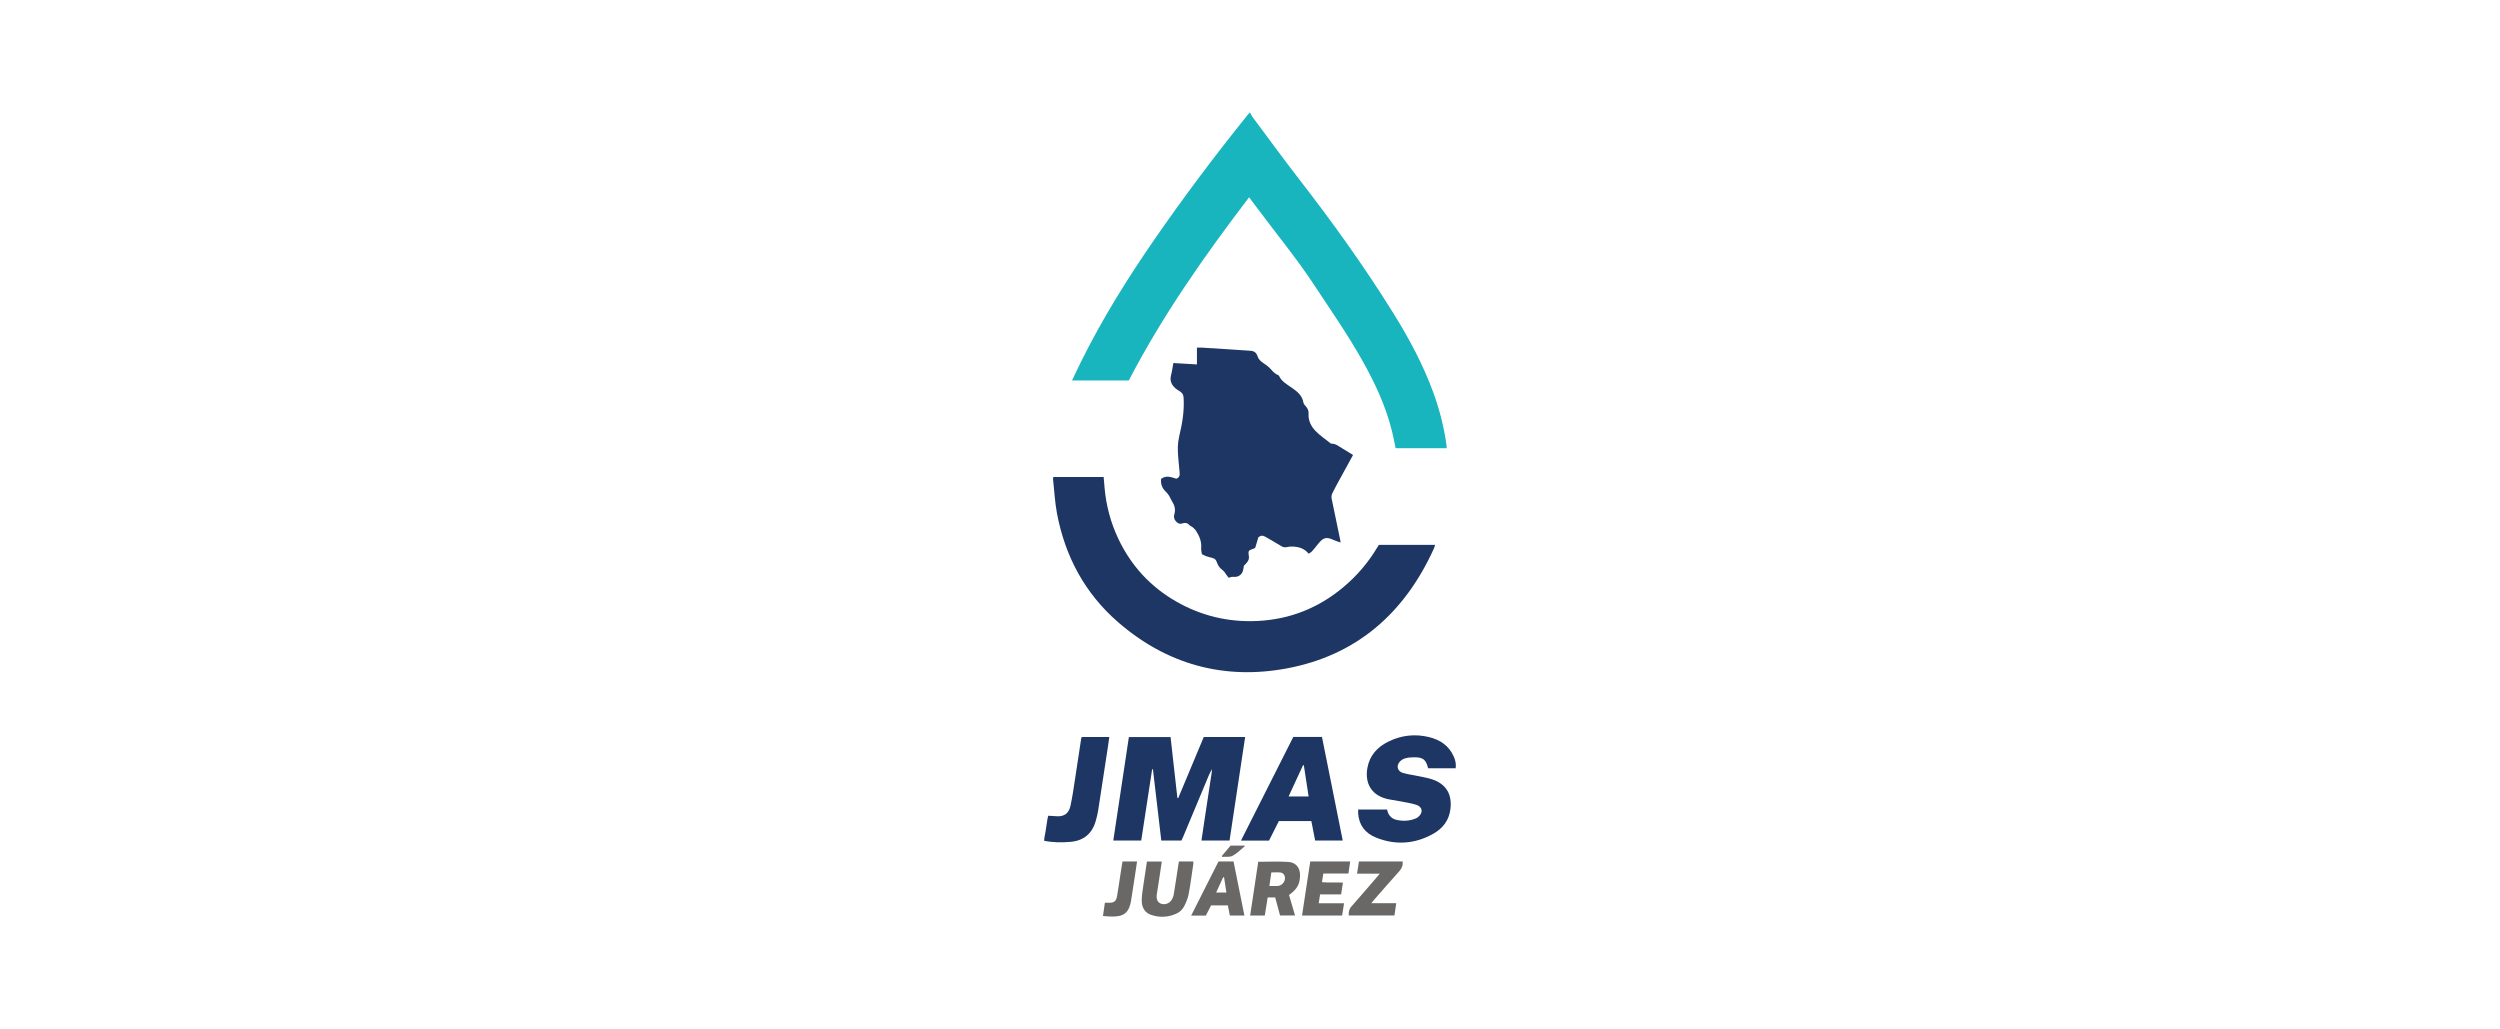 <svg xmlns="http://www.w3.org/2000/svg" id="Capa_1" data-name="Capa 1" viewBox="0 0 850 350"><defs><style>      .cls-1 {        fill: #18b5bf;      }      .cls-1, .cls-2, .cls-3 {        stroke-width: 0px;      }      .cls-2 {        fill: #1e3664;      }      .cls-3 {        fill: #696866;      }    </style></defs><g id="JMAS_Ju&#xE1;rez" data-name="JMAS Ju&#xE1;rez"><g><path class="cls-2" d="m355.46,282.86c.25-1.43.44-2.87.66-4.3.06-.36.15-.72.26-1.2.82.04,1.59.05,2.36.13,2.85.32,4.6-.71,5.22-3.5.66-2.97,1.07-6.01,1.54-9.02.71-4.56,1.38-9.13,2.08-13.69.03-.21.13-.42.22-.69h9.37c-.17,1.16-.31,2.22-.47,3.27-1.11,7.29-2.21,14.57-3.35,21.85-.17,1.1-.47,2.18-.76,3.26-1.18,4.4-4.08,6.86-8.58,7.26-3,.27-6.03.24-9.01-.37,0-.75.41-2.73.46-3Z"></path><path class="cls-2" d="m412.04,261.5c-.36.73-.75,1.44-1.07,2.19-2.91,6.94-5.8,13.89-8.7,20.83-.17.41-.37.81-.58,1.27h-6.85c-.95-8.08-1.89-16.15-2.84-24.22-.09,0-.18-.01-.27-.02-1.23,8.05-2.47,16.1-3.71,24.22h-9.5c1.77-11.77,3.53-23.43,5.3-35.17h14.17c.77,6.92,1.55,13.81,2.32,20.69.1.02.2.03.29.05,2.89-6.91,5.78-13.83,8.68-20.76h14.07c-1.78,11.8-3.53,23.47-5.3,35.19h-9.55c.32-2.16.62-4.22.93-6.27.85-5.63,1.71-11.26,2.56-16.9.05-.36.02-.74.03-1.11.05-.09.1-.18.02-.05.02-.16,0-.05,0,.06Z"></path><path class="cls-2" d="m485.55,261.18c-.74-2.96-1.72-3.73-4.82-3.7-.96,0-1.94.09-2.87.32-.62.15-1.25.53-1.73.96-1.51,1.37-1.12,3.47.84,4.03,1.85.53,3.79.77,5.68,1.17,1.45.31,2.93.56,4.34,1.04,4.73,1.58,6.77,5.11,6.16,10.06-.47,3.88-2.59,6.58-5.81,8.4-6.24,3.52-12.82,3.99-19.48,1.32-3.62-1.45-5.83-4.19-6.09-8.24-.03-.4,0-.8,0-1.31h9.84c.34,1.84,1.38,3.12,3.25,3.53,2.23.49,4.44.39,6.57-.52.27-.12.53-.28.76-.47,1.75-1.43,1.5-3.44-.63-4.13-1.73-.55-3.55-.82-5.34-1.17-1.35-.27-2.72-.45-4.07-.71-5.53-1.09-8.23-5.11-7.24-10.66.76-4.26,3.37-7.08,7.08-8.93,4.42-2.2,9.13-2.73,13.93-1.55,3.7.91,6.69,2.9,8.32,6.52.57,1.26.91,2.58.67,4.07h-9.37Z"></path><path class="cls-2" d="m439.71,250.56h9.76c2.35,11.73,4.69,23.43,7.06,35.23h-9.38c-.43-2.21-.86-4.39-1.29-6.62h-11.05c-1.1,2.19-2.22,4.41-3.34,6.63h-9.54c5.98-11.85,11.87-23.52,17.79-35.24Zm5.22,20.24c-.56-3.66-1.09-7.14-1.63-10.63-.09,0-.18,0-.27,0-1.61,3.49-3.23,6.99-4.91,10.63h6.81Z"></path><path class="cls-3" d="m427.79,293c3.53,0,6.88-.16,10.22.05,2.66.17,4.09,2.06,4,4.73-.08,2.33-.55,4.28-3.74,6.51.66,2.25,1.33,4.55,2.04,6.97h-5.09c-.54-2.01-1.1-4.04-1.66-6.13h-2.55c-.33,2.05-.65,4.06-.98,6.14h-4.98c.92-6.12,1.84-12.21,2.75-18.27Zm3.8,8.25c1.04,0,1.85.02,2.66,0,1.17-.04,2.23-.89,2.55-2,.35-1.21-.27-2.46-1.42-2.59-1.01-.12-2.05-.03-3.13-.03-.22,1.56-.43,2.98-.66,4.63Z"></path><path class="cls-3" d="m400.82,292.89h4.9c0,.35.04.64,0,.92-.51,3.42-.95,6.86-1.59,10.26-.26,1.4-.86,2.76-1.5,4.05-.61,1.22-1.66,2.11-2.93,2.64-2.76,1.16-5.6,1.25-8.39.27-2.25-.79-3.15-2.7-3.12-4.94.02-1.81.35-3.62.6-5.43.36-2.57.77-5.14,1.17-7.75h5.05c-.32,2.18-.63,4.27-.95,6.36-.25,1.62-.52,3.23-.75,4.85-.23,1.58.28,2.68,1.37,3.11,1.27.49,2.85.02,3.64-1.21.37-.58.64-1.27.76-1.95.56-3.38,1.05-6.77,1.57-10.15.05-.32.13-.64.2-1.02Z"></path><path class="cls-3" d="m456.59,300.11c-.21,1.37-.39,2.6-.6,3.98h-7.16c-.16,1.03-.29,1.93-.46,3.01h8.61c-.24,1.52-.45,2.85-.66,4.19h-13.63c.94-6.17,1.87-12.26,2.8-18.4h13.57c-.2,1.35-.39,2.68-.59,4.11h-8.53c-.15.95-.29,1.82-.47,2.94,2.38.22,4.69-.01,7.11.16Z"></path><path class="cls-3" d="m476.92,292.89c.11,1.38-.32,2.39-1.18,3.34-2.92,3.23-5.77,6.53-8.64,9.8-.24.27-.46.56-.87,1.06h8.49c-.22,1.49-.41,2.79-.61,4.17h-15.55c-.04-1.13.08-2.11.88-3.01,2.89-3.26,5.71-6.58,8.56-9.87.31-.36.62-.73,1.13-1.33h-7.74c.24-1.51.44-2.81.65-4.16h14.88Z"></path><path class="cls-3" d="m423.08,311.28h-4.93c-.23-1.17-.45-2.29-.68-3.44h-5.71c-.58,1.14-1.18,2.29-1.78,3.47h-4.99c3.14-6.22,6.21-12.31,9.3-18.42h5.11c1.22,6.09,2.45,12.2,3.7,18.4Zm-6.1-7.82c-.28-1.79-.54-3.5-.8-5.2-.1,0-.2,0-.3,0-.78,1.7-1.56,3.4-2.4,5.21h3.5Z"></path><path class="cls-3" d="m386.6,292.89c-.25,1.7-.48,3.28-.72,4.85-.44,2.9-.88,5.81-1.35,8.71-.11.66-.31,1.31-.53,1.93-.61,1.67-1.77,2.72-3.54,3.06-1.77.33-3.53.17-5.45,0,.23-1.57.43-2.99.65-4.51.43,0,.79-.02,1.15,0,1.93.1,2.68-.44,3-2.33.42-2.46.77-4.92,1.15-7.39.22-1.43.45-2.85.68-4.32h4.97Z"></path><path class="cls-3" d="m423.24,287.71c-1.38,1.12-2.64,2.45-4.18,3.27-.96.52-2.34.26-3.53.36-.04-.1-.08-.21-.11-.31,1-1.18,1.99-2.36,2.98-3.53h4.73c.04.07.07.14.11.22Z"></path></g><g><path class="cls-1" d="m425.05,38.3c.27.5.49,1.05.83,1.5,5.28,7.08,10.47,14.22,15.88,21.2,11.46,14.77,22.33,29.94,32.19,45.83,5.3,8.54,10.02,17.37,13.45,26.84,2.14,5.9,3.67,11.96,4.47,18.19.02.14,0,.29,0,.52h-17.36c-.39-1.87-.74-3.77-1.2-5.64-2.11-8.6-5.83-16.54-10.15-24.22-5-8.88-10.82-17.23-16.42-25.73-5.97-9.07-12.89-17.43-19.36-26.13-.87-1.17-1.75-2.34-2.69-3.59-15.11,19.84-29.4,40.14-40.9,62.29h-19.31c1.06-2.21,2.04-4.32,3.08-6.41,7.22-14.56,15.8-28.31,25.03-41.66,9.88-14.29,20.3-28.17,31.19-41.7.34-.43.7-.85,1.04-1.27.07,0,.15,0,.22,0Z"></path><path class="cls-2" d="m460.02,154.72c-1.45,2.64-2.9,5.26-4.33,7.9-.93,1.7-1.88,3.4-2.72,5.15-.25.51-.32,1.21-.21,1.77.94,4.7,1.94,9.4,2.92,14.09.04.18.06.36.13.82-.87-.3-1.61-.5-2.3-.82-2.53-1.17-3.53-.95-5.3,1.24-.71.88-1.41,1.78-2.17,2.62-.27.3-.67.48-1.1.77-1.42-1.78-3.29-2.33-5.32-2.43-.68-.03-1.38.02-2.04.17-.73.17-1.29.09-1.95-.33-1.79-1.13-3.66-2.14-5.49-3.21-.84-.49-1.6-.4-2.31.24-.36,1.22-.71,2.44-1.02,3.46-.24.2-.29.27-.36.3-.62.29-1.5.41-1.81.89-.3.47-.04,1.31,0,1.99.07,1.34-.84,2.12-1.7,2.99-.08.46-.18.96-.27,1.46-.25,1.35-1.41,2.34-2.76,2.35-.36,0-.73-.04-1.09,0-.32.04-.63.17-1.06.29-.31-.39-.71-.78-.96-1.25-.43-.79-1.07-1.32-1.76-1.89-.65-.54-1.07-1.45-1.37-2.28-.26-.72-.69-1.09-1.35-1.28-.74-.22-1.5-.36-2.22-.62-.53-.18-1.02-.49-1.46-.7-.1-.8-.3-1.43-.24-2.03.2-2.2-.59-4.09-1.73-5.88-.32-.51-.81-.92-1.27-1.32-.3-.26-.75-.36-1.01-.65-.68-.77-1.47-.89-2.39-.57-.95.34-1.66-.08-2.23-.76-.56-.67-.77-1.39-.5-2.33.41-1.4.23-2.79-.59-4.07-.45-.7-.73-1.5-1.16-2.21-.31-.51-.71-1-1.14-1.41-1.26-1.19-1.79-2.61-1.62-4.34,1.76-1.38,3.51-.58,5.18-.08,1.06-.39,1.23-1.12,1.13-2.06-.18-1.67-.34-3.34-.46-5.01-.09-1.24-.2-2.49-.15-3.73.05-1.23.2-2.47.48-3.67,1.04-4.32,1.78-8.67,1.48-13.14-.08-1.12-.59-1.74-1.56-2.29-1.77-.99-3.39-2.75-2.73-5.18.36-1.34.53-2.72.82-4.25,2.66.16,5.22.31,8.01.47v-5.73c.63,0,1.05-.02,1.47,0,5.55.36,11.11.74,16.66,1.08,1.25.08,2.07.6,2.45,1.81.33,1.07,1.09,1.78,2.01,2.39.79.53,1.58,1.08,2.23,1.76.81.85,1.49,1.81,2.65,2.23.19.07.39.25.48.43.93,1.93,2.78,2.89,4.41,4.03,1.82,1.28,3.44,2.59,3.84,4.97.08.49.53.95.89,1.36.61.7.93,1.49.87,2.41-.15,2.29.81,4.24,2.26,5.78,1.53,1.62,3.44,2.87,5.19,4.28.08.07.2.15.29.14,1.57-.05,2.65,1.02,3.89,1.71,1.14.63,2.22,1.37,3.47,2.14Z"></path><path class="cls-2" d="m358.12,162.18h17.12c.1,1.2.2,2.36.3,3.51.53,6.16,2.09,12.04,4.75,17.62,4.33,9.06,10.83,16.15,19.53,21.15,8.57,4.94,17.86,7.14,27.72,6.67,10.97-.53,20.71-4.38,29.14-11.44,4.62-3.87,8.51-8.37,11.58-13.56.17-.28.36-.55.58-.88h19.11c-.14.44-.22.79-.36,1.11-9.92,21.97-26.22,36.46-50.14,40.91-21.4,3.98-40.79-1.4-57.3-15.73-11.28-9.79-18.05-22.39-20.79-37.07-.71-3.8-.9-7.7-1.32-11.56-.02-.21.05-.42.09-.74Z"></path></g></g></svg>